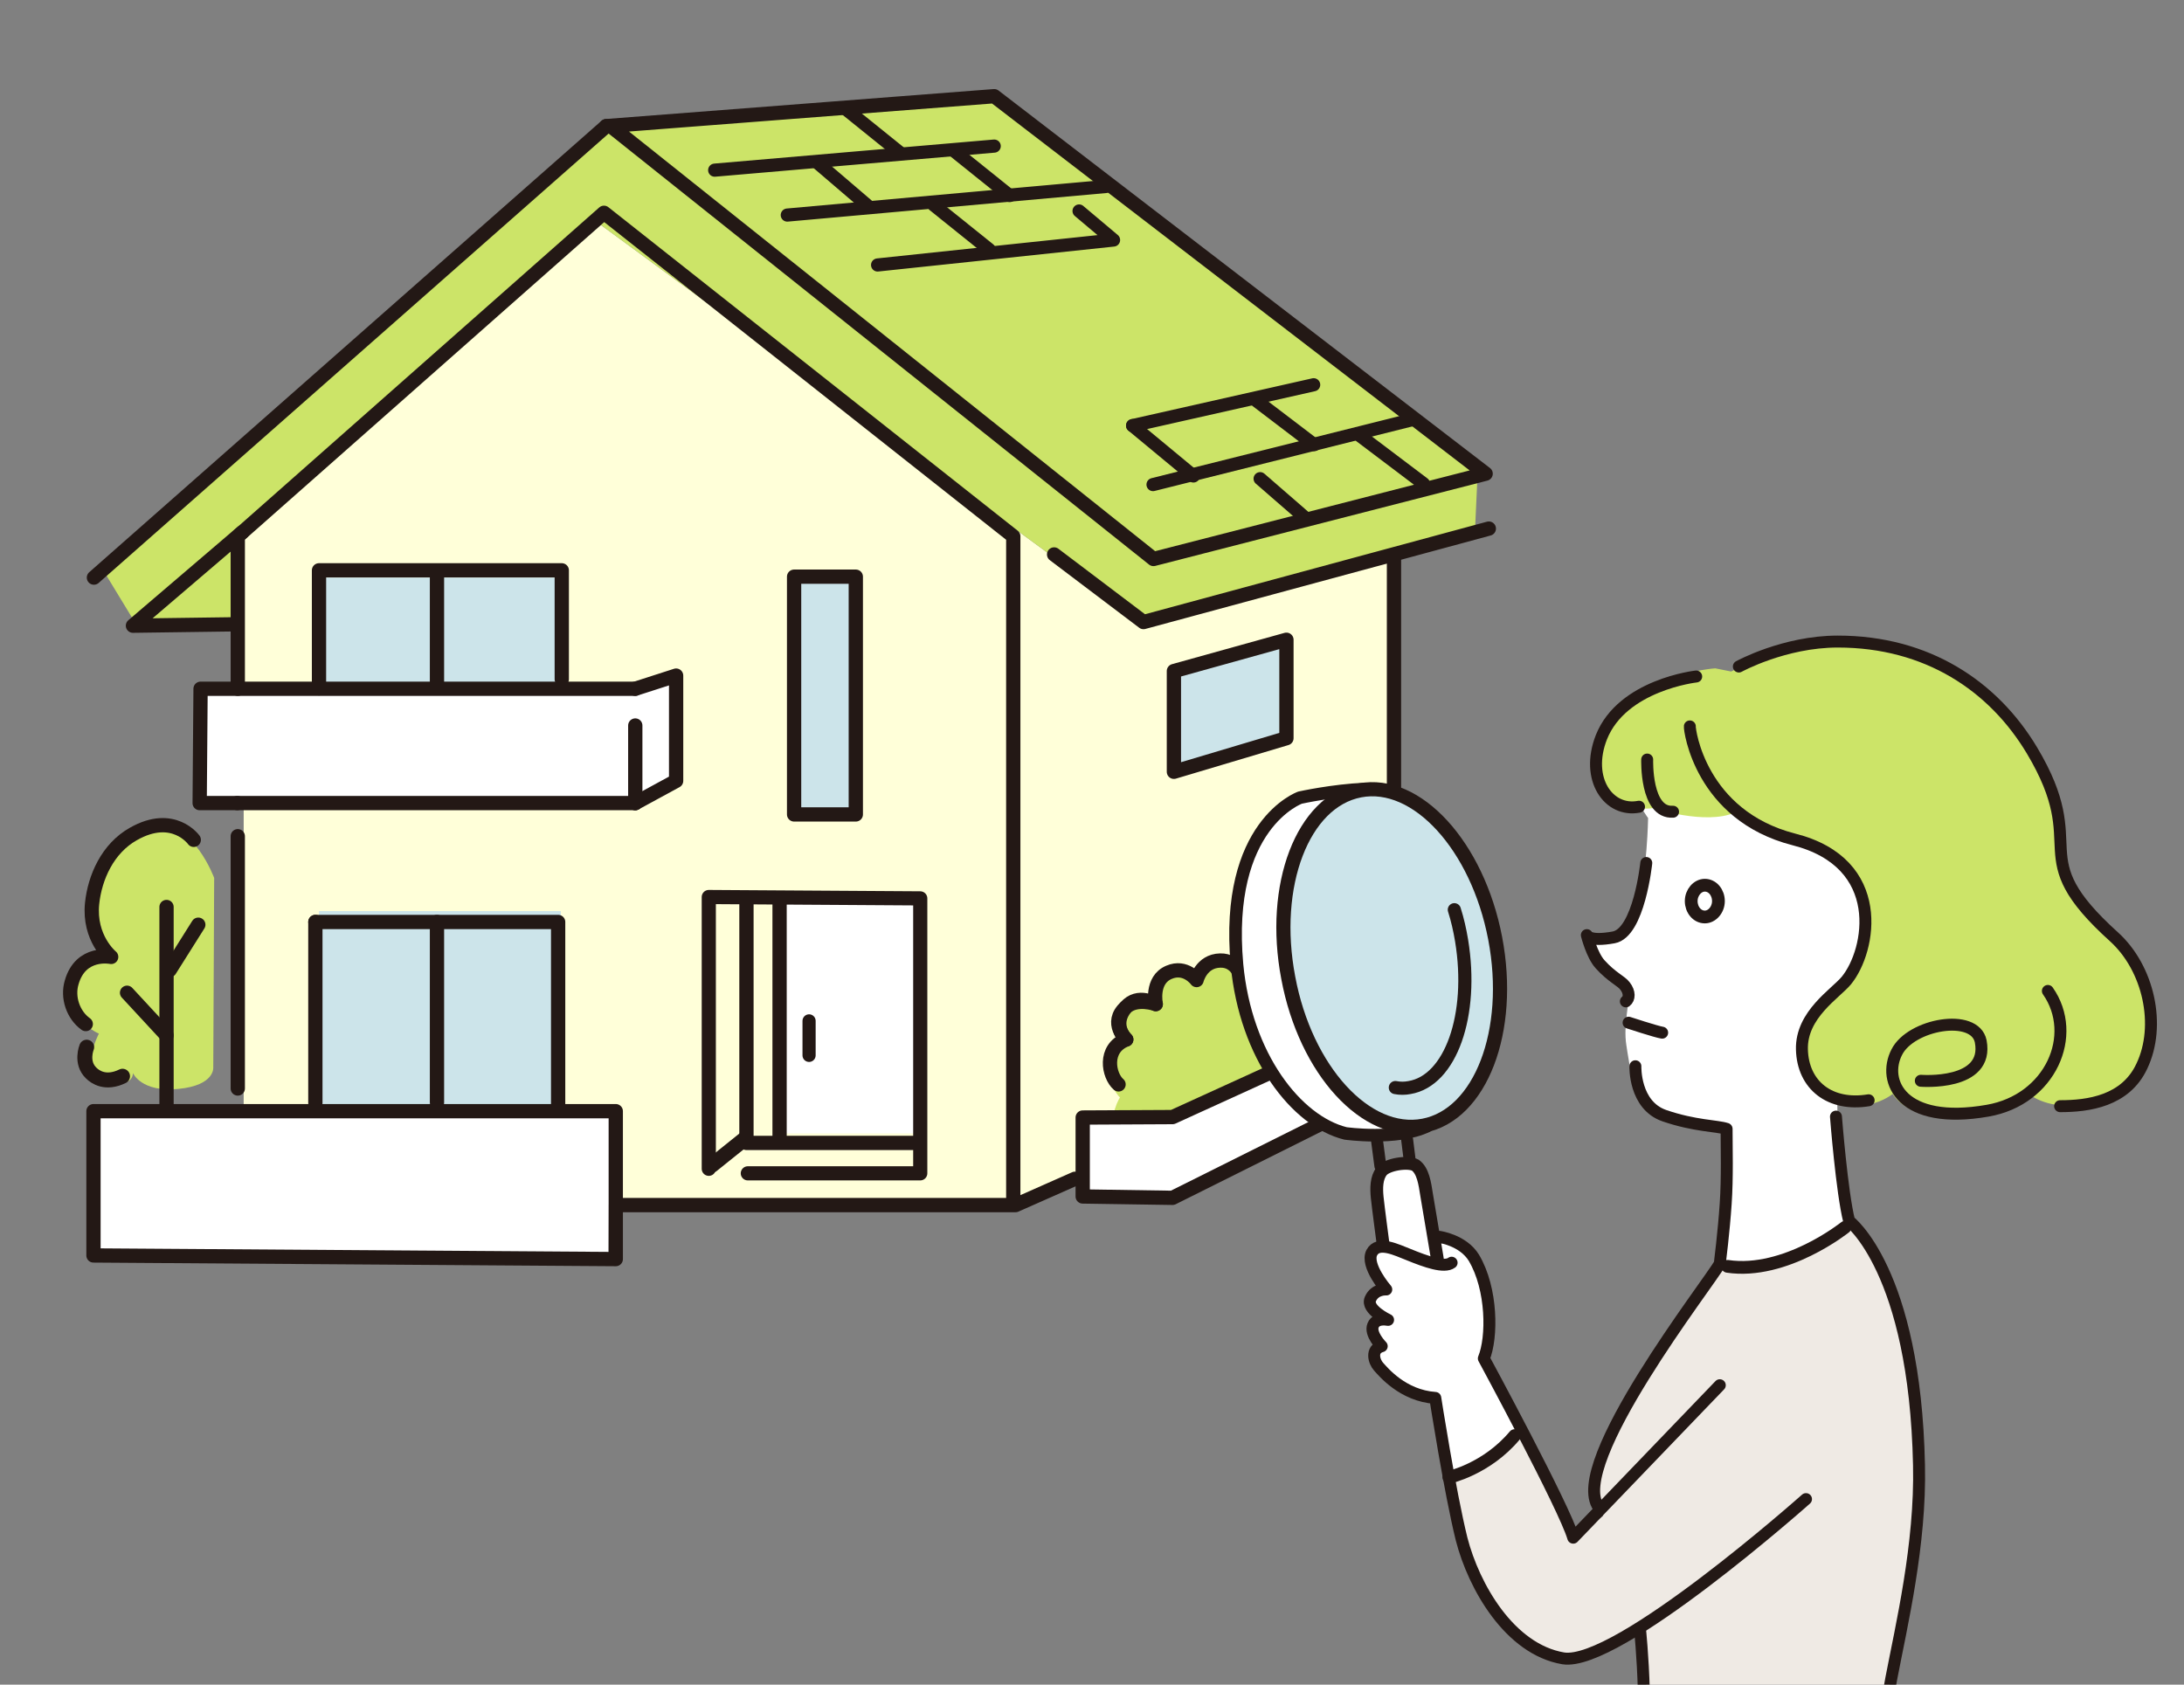 <?xml version="1.0" encoding="utf-8"?>
<!-- Generator: Adobe Illustrator 22.1.0, SVG Export Plug-In . SVG Version: 6.00 Build 0)  -->
<svg version="1.1" id="レイヤー_1" xmlns="http://www.w3.org/2000/svg" xmlns:xlink="http://www.w3.org/1999/xlink" x="0px"
   y="0px" viewBox="0 0 481.3 371.3" style="enable-background:new 0 0 481.3 371.3;" xml:space="preserve">
<rect x="0" y="0" width="481.3" height="371.3" fill="#808080" stroke="none"/>
<style type="text/css">
  .st0{fill:#FFFFD9;}
  .st1{fill:#FFFFFF;}
  .st2{fill:#CCE4EA;}
  .st3{fill:#CCE468;}
  .st4{fill:none;stroke:#231815;stroke-width:3.147;stroke-linecap:round;stroke-linejoin:round;stroke-miterlimit:10;}
  .st5{fill:none;stroke:#231815;stroke-width:3.299;stroke-linecap:round;stroke-linejoin:round;stroke-miterlimit:10;}
  .st6{fill:none;stroke:#231815;stroke-width:2.898;stroke-linecap:round;stroke-linejoin:round;stroke-miterlimit:10;}
  .st7{fill:none;stroke:#231815;stroke-width:3.119;stroke-linecap:round;stroke-linejoin:round;stroke-miterlimit:10;}
  .st8{fill:none;stroke:#231815;stroke-width:3.318;stroke-linecap:round;stroke-linejoin:round;stroke-miterlimit:10;}
  .st9{fill:#EFEAE4;}
  .st10{fill:none;stroke:#231815;stroke-width:2.633;stroke-linecap:round;stroke-linejoin:round;stroke-miterlimit:10;}
  .st11{fill:none;stroke:#231815;stroke-width:2.814;stroke-linecap:round;stroke-linejoin:round;stroke-miterlimit:10;}
  .st12{fill:none;stroke:#231815;stroke-width:2.781;stroke-linecap:round;stroke-linejoin:round;stroke-miterlimit:10;}
  .st13{fill:none;stroke:#231815;stroke-width:3.12;stroke-linecap:round;stroke-linejoin:round;stroke-miterlimit:10;}
  .st14{fill:none;stroke:#231815;stroke-width:2.899;stroke-linecap:round;stroke-linejoin:round;stroke-miterlimit:10;}
</style>
<g id="レイヤー_1_1_">
</g>
<g id="塗り">
  <polygon class="st0" points="221.7,265.5 53.7,265.5 53.7,118.1 132.3,49.5 250.3,136.1 308,121.5 308,227.5   "/>
  <polygon class="st1" points="149.2,173.6 139.5,177.5 43.7,177.5 43.7,152.1 139.7,152.1 148.2,149.1  "/>
  <polygon class="st1" points="134.1,278.1 20.3,278.1 20.3,245.7 134.3,245.7  "/>
  <rect x="70.3" y="200.8" class="st2" width="53.3" height="42.7"/>
  <rect x="70.8" y="127.3" class="st2" width="53.3" height="24.4"/>
  <rect x="174.8" y="126.8" class="st2" width="13.7" height="52.2"/>
  <polygon class="st2" points="259.5,149.3 259.5,169.8 282,162.8 282,141.8  "/>
  <rect x="171.5" y="197.8" class="st1" width="30.5" height="52"/>
  <polygon class="st3" points="23,126.1 30.3,138.1 51.7,138.8 51.7,120.8 132.3,49.5 250.3,136.1 325,118.1 325.7,102.8 216.3,20.8
    133,28.1  "/>
  <g>
    <g>
      <circle class="st3" cx="252.8" cy="236.3" r="8.2"/>
      <circle class="st3" cx="254.2" cy="229" r="8.2"/>

        <ellipse transform="matrix(0.16 -0.987 0.987 0.16 -1.06 445.021)" class="st3" cx="261" cy="223.1" rx="8.2" ry="8.2"/>
      <circle class="st3" cx="268.7" cy="220.5" r="8.2"/>
      <circle class="st3" cx="275.3" cy="222" r="8.2"/>
      <circle class="st3" cx="284.2" cy="225.6" r="8.2"/>
      <circle class="st3" cx="293.3" cy="230.1" r="8.2"/>
      <path class="st3" d="M250.3,238.5c0,0-5.7,2.3-5.2,11.7l14.7,3.8l38.3-12.7l-1.5-7.5l-24-14.5l-22.2,8.8L250.3,238.5z"/>
    </g>
    <circle class="st3" cx="290.5" cy="213.8" r="7.8"/>
    <circle class="st3" cx="295.8" cy="208.1" r="7.8"/>
    <circle class="st3" cx="304" cy="207.5" r="7.8"/>
    <circle class="st3" cx="308.8" cy="215" r="7.8"/>
    <circle class="st3" cx="301.2" cy="222" r="7.8"/>
  </g>
  <polygon class="st1" points="238,247.3 238,264.8 257.5,264.8 316,235.8 316,220.3 258,246.3  "/>
  <path class="st3" d="M47.2,193.5c0,0-4.5-12.3-12.5-11.3c-6.5,0.8-10.7,5.3-13,11.2s-0.2,15.3,1.7,17.2c0,0-8.2,0.2-7.3,9.5
    c0.5,5.7,5.7,7.7,5.7,7.7s-4.7,8.8,1.5,10.5s6-1.8,6-1.8s1.8,4.3,10,3.5s7.7-4.8,7.7-4.8S47.2,193,47.2,193.5z"/>
</g>
<g id="線">
  <g>
    <polyline class="st4" points="52.4,151.8 52.4,118.2 133.1,46.9 223.3,118.2 223.3,265    "/>
    <line class="st4" x1="52.4" y1="239.9" x2="52.4" y2="184.3"/>
    <line class="st4" x1="20.7" y1="127.3" x2="133.6" y2="27.8"/>
    <polyline class="st4" points="134.6,27.8 254.2,123.2 327.4,104.4 219.1,21.2 133.6,27.8    "/>
    <line class="st4" x1="307.2" y1="122.6" x2="307.2" y2="191.1"/>
    <polyline class="st4" points="52.3,177 44,177 44.2,151.8 140,151.8    "/>
    <line class="st4" x1="140" y1="177" x2="52.3" y2="177"/>
    <line class="st4" x1="140" y1="159.9" x2="140" y2="177"/>
    <polyline class="st4" points="140,151.8 149,148.9 149,172.1 140,177     "/>
    <polyline class="st4" points="70.3,151.7 70.3,125.7 123.8,125.7 123.8,149.7     "/>
    <line class="st4" x1="96.3" y1="126.9" x2="96.3" y2="150.5"/>
    <line class="st4" x1="96.3" y1="203.2" x2="96.3" y2="243"/>
    <line class="st4" x1="69.5" y1="203.2" x2="69.5" y2="243.1"/>
    <polyline class="st4" points="69.5,203.2 123,203.2 123,244.6    "/>
    <polyline class="st4" points="136.5,265.6 223.8,265.6 236.9,259.8     "/>
    <polygon class="st4" points="258.4,246.2 316.1,219.9 316.1,235.2 258.4,264 238.6,263.7 238.6,246.3    "/>
    <path class="st4" d="M285.4,209.9c0,0,0.2-5.6,5.1-5.4c0,0-0.3-4.3,3.9-5.2c3.4-0.7,5.2,2.9,5.2,2.9s2-4,5.5-3
      c3.2,0.9,3,4.3,3,4.3s3.6-1.7,4.9,1.8c0.7,1.9-0.7,3.7-0.7,3.7s1.9-0.4,2.8,0.9c1.6,2.4,0,4.5,0,4.5"/>
    <path class="st4" d="M246.5,239c-2.2-1.9-3.4-7.9,1.7-9.9c0,0-3.4-3.1-0.1-7.1c2.7-3.2,6.6-0.7,6.6-0.7s-1.1-5.3,2.9-7
      c3.7-1.6,6.1,1.7,6.1,1.7s1-4.2,5.2-4.3c3.8-0.1,4.7,3.8,4.7,3.8s2-2.5,5.2-1.7c3.4,0.8,4.2,4.8,4.2,4.8s2.4-1.8,5.2-0.5
      c3.1,1.6,2.5,5.2,2.5,5.2s1.9-3.6,5.5-0.6"/>
    <polyline class="st4" points="232.3,122.2 252,137.1 328.1,116.5     "/>
    <polygon class="st4" points="258.7,147.9 258.7,170.1 283.5,162.7 283.5,141    "/>
    <polygon class="st4" points="20.6,244.9 135.7,244.9 135.7,277.5 20.6,276.7    "/>
    <path class="st4" d="M248.2,229.1c0,0-3.9-3.7-0.1-7.1c2.5-2.2,6.6-0.7,6.6-0.7"/>
    <path class="st4" d="M42.7,185.1c0,0-4.5-6.3-13.3-1.3c-5.7,3.2-8.5,9.6-9.1,15.3c-0.8,7.7,4.2,11.8,4.2,11.8s-6.7-1.4-8.7,5.6
      c-1,3.3,0.3,7.2,3.1,9.2"/>
    <path class="st5" d="M27,237.2c-3.7,1.8-6,0.2-6.9-0.7c-2.4-2.3-1-5.7-1-5.7"/>
    <line class="st4" x1="36.7" y1="199.9" x2="36.7" y2="243.8"/>
    <line class="st4" x1="28" y1="218.8" x2="36.7" y2="228.2"/>
    <line class="st4" x1="43.7" y1="203.8" x2="37.4" y2="213.8"/>
    <polyline class="st4" points="202.3,251.9 164.5,251.9 164.5,198.1     "/>
    <line class="st6" x1="178.3" y1="225" x2="178.3" y2="232.6"/>
    <polyline class="st7" points="156.2,257.6 156.2,197.7 202.8,198 202.8,258.6 164.8,258.6     "/>
    <line class="st8" x1="164" y1="251.1" x2="156.9" y2="256.8"/>
    <line class="st4" x1="171.8" y1="199.2" x2="171.8" y2="250.8"/>
    <polyline class="st4" points="51.3,137.6 29.3,137.9 53.4,117.3    "/>
    <rect x="175" y="127.1" class="st4" width="13.6" height="52.4"/>
    <line class="st6" x1="157.5" y1="37.5" x2="219.1" y2="32.2"/>
    <line class="st6" x1="173.5" y1="47.4" x2="243.7" y2="41.1"/>
    <polyline class="st6" points="193.4,58.4 245.4,52.9 237.8,46.5    "/>
    <line class="st6" x1="205.8" y1="45.2" x2="218" y2="55"/>
    <line class="st6" x1="249.6" y1="93.8" x2="263" y2="104.9"/>
    <line class="st6" x1="277.7" y1="105.5" x2="287.6" y2="114.1"/>
    <line class="st6" x1="299.8" y1="96.1" x2="313.7" y2="106.6"/>
    <line class="st6" x1="276.6" y1="88.1" x2="289.6" y2="98"/>
    <line class="st6" x1="186.6" y1="24.2" x2="198.5" y2="33.8"/>
    <line class="st6" x1="180.3" y1="36" x2="191.4" y2="45.5"/>
    <line class="st6" x1="210.3" y1="33.3" x2="222.5" y2="43.1"/>
    <line class="st6" x1="249.6" y1="93.8" x2="289.5" y2="84.8"/>
    <line class="st6" x1="254.1" y1="106.8" x2="311.2" y2="92.5"/>
  </g>
</g>
<g id="塗り_1_">
  <path class="st1" d="M316.7,310.8l2.7,14.3c0,0,3,0.3,9.3-3c6.3-3.3,6.3-7,6.3-7l-8.3-15.3c0,0,1.7-6.3,1.7-11c0-4.7-2-11-5.3-13.3
    c-3.3-2.3-6-1.3-6-1.3l1.3,5.7c0,0-10-5.7-12.7-5.7s-4.3,2.7-3.3,5c1,2.3,2.3,4.7,2.3,4.7s-2.8,0.5-2.2,3.5s2.9,3.4,2.9,3.4
    s-3.1-0.1-2.2,2.6s2.1,3.4,2.1,3.4s-2.4,0.1-0.9,4.1s10.5,7.8,11.8,7.9L316.7,310.8z"/>
  <path class="st2" d="M329.6,207.4c3.5,21.3-6.2,40.7-21.7,43.2s-30.9-12.7-34.4-34.1c-3.5-21.3,6.2-40.7,21.7-43.2
    C310.8,170.8,326.1,186.1,329.6,207.4"/>
  <path class="st1" d="M303.6,258.8c0.9-1.2,5.4-3.6,8.1-2.1c1.6,0.9,2.2,2.6,2.6,4.8c0.4,2.2,2.9,16.8,2.9,16.8l-4.8-1.2l-8.6-2.6
    C303.8,274.6,301.9,261.2,303.6,258.8z"/>
  <path class="st1" d="M363.2,180.3c0,0-0.2,12.3-2.3,18.8c-2.2,6.5-3.7,8.2-5.8,8c-2.2-0.2-5-0.3-5-0.3s0.8,3,2.5,5.5s6,3.8,6.3,6.2
    c0.3,2.3-1.2,7.3-0.5,11.8s1.7,12.2,5.5,14.8c3.8,2.7,16.7,3.7,16.7,3.7s-0.3,9.2-0.2,15.5c0.2,6.3-1.7,15.3-1.7,15.3s9,0,15.5-1.8
    c6.5-1.8,13.2-7,13.2-7S405,254,405,251.3s-0.2-13.7-0.2-13.7s14.8-17,16.7-29.8s-17-31.5-17-31.5l-23.7-4.8c0,0-20.2,2.7-20.2,4
    C360.7,176.8,363.2,180.3,363.2,180.3z"/>
  <path class="st3" d="M378,147.3c0,0-18.6,1.1-25,15.3c-6.5,14.2,7.3,16.2,11.3,15.5c0,0,11.5,3.8,18,1c0,0,5.2,4,12.5,5.5
    s14.2,6,15.5,15.5s-2.5,15.8-6.2,19s-12.2,12.5-3.5,20.5s16.5,1.5,16.5,1.5s3.8,7.3,19.8,5c7-1,10.5-4.8,10.5-4.8s4.2,3.5,12,2
    s14.2-4.8,14.2-15.2s-2.5-16-10-23s-10-15.2-10.2-20.2s-2-21-15.8-31.5s-28.8-13.1-37.6-11.6s-18.5,6.2-18.5,6.2L378,147.3z"/>
  <path class="st9" d="M407.8,270.1c0,0-5.8,5-12,7s-11.8,3.7-16.8,1.3c-5-2.3,0,0,0,0s-19.2,29.2-22.2,33.7s-6.8,16.5-3.5,22
    l-6.5,4.9L335,315.1c0,0-3,6.2-8.7,7.9c-5.7,1.7-6.9,2.1-6.9,2.1s2.2,23.2,11.4,32.4s14.2,8.2,16.2,8.2s15-6.5,15-6.5l0.8,12.5
    c0,0-0.5,13.5-0.8,17.5s-1.2,8.8-1.2,8.8s50,3,55.2,2c0,0-1.8-16.5-0.2-25.5s7-30.5,7.2-41.2c0.2-10.7,0.8-22-1.5-32
    S413.8,275.3,407.8,270.1z"/>
  <path class="st1" d="M295.5,175.5c0,0-14,8.2-12.5,27.2s4,29.2,11.5,36.3c7.5,7.2,10.7,8.7,15,9.3c0,0-4,1.7-8.5,1.5
    s-22-5.2-26-23.3s-6-40.3,11.3-50.5L295.5,175.5z"/>
</g>
<g id="線_1_">
  <g>
    <path class="st10" d="M358.3,220.7c0.8-0.6,0.9-2-0.2-3.4c-0.8-1.1-2.9-1.9-5.5-4.8c-1.8-2-2.9-6.4-2.9-6.4s0.4,1.5,5.9,0.5
      c5.6-1,7.2-16.4,7.2-16.4"/>
    <path class="st10" d="M358.9,225.4c0,0,6.1,2,7.4,2.2"/>
    <path class="st10" d="M360.4,235c0,0-0.3,8.6,6.4,10.9c6.7,2.3,11.6,2.2,13.7,2.9c0,3.9,0.2,10.8-0.2,16.5
      c-0.4,6.1-1.3,13.2-1.3,13.2c-2.2,4.1-33.6,44.1-26.7,53.7"/>
    <path class="st10" d="M404.6,246.1c0,0,1.3,16.7,2.9,23c0,0,14.5,10.8,15.4,53.8c0.4,17.5-3.9,35.5-6.1,47
      c-3.2,16.8-0.2,29.6-0.2,29.6"/>
    <path class="st11" d="M378.7,198.6c0,1.9-1.4,3.5-3,3.5c-1.7,0-3-1.6-3-3.5c0-1.9,1.4-3.5,3-3.5
      C377.4,195.1,378.7,196.7,378.7,198.6z"/>
    <path class="st10" d="M372.4,160.1c-0.1,0.7,2.3,19.6,22.9,24.9c20.6,5.2,17,24.5,11.6,31.1c-2.4,2.9-10,7.5-9.8,15.2
      c0.2,7.9,6.2,12.6,14.7,11.2"/>
    <path class="st10" d="M423.3,238.2c0,0,15.1,1.2,13.2-8.7c-1.3-6.3-15.4-3.8-18.5,2.4c-3.3,6.4,1.1,16.2,20,12.9
      c13.9-2.4,20.1-16.7,13.3-26.4"/>
    <path class="st10" d="M383.2,146.9c0,0,10-5.5,21.8-5.5c19.7,0,34.3,9.8,42.8,24c13.2,22.1-2.3,22.7,18.1,41.1
      c7.6,6.9,10.4,19.5,6.1,28.5c-3.6,7.7-11.8,8.8-18,8.8"/>
    <path class="st10" d="M373.8,149.1c0,0-16.3,1.8-20.9,13.4c-3.6,9.2,1.6,16.6,8.3,15.3"/>
    <path class="st10" d="M363,167.4c0,0-0.4,11.9,5.7,11.5"/>
    <path class="st10" d="M361.4,358.9c0,0,2.6,24.1-0.9,38.2"/>
    <path class="st10" d="M398,330.4c0,0-41.6,37-53.5,35.1c-11.8-2-19.7-15.8-22.4-26.3c-2.6-10.5-5.8-31.1-5.8-31.1
      c-7.2-0.5-11.5-5.8-12.5-6.9c-1-1.1-1.8-3.8,0.7-4.5c0,0-2.7-2.7-1.9-4.6c0.4-1,1.5-1.5,3.3-1.2c0,0-4.9-2.3-3.9-4.6
      c1-2.3,3.5-2.1,3.5-2.1s-4.6-5.3-3.2-8.1c1.4-2.7,5.5-0.6,8.1,0.4c3.9,1.6,7.9,3,9.5,1.8"/>
    <path class="st10" d="M317.2,272.6c0,0,5.2,0.7,7.6,4.6c4.1,6.9,4.1,17.6,2.2,22.2c0,0,17.8,32.9,19.7,39.5l32.3-33.6"/>
    <path class="st11" d="M406.6,270.5c0,0-13.1,10.5-25.9,8.6"/>
    <path class="st11" d="M304.8,274.2c0,0-1.1-8.3-1.3-10.3c-0.2-2-0.2-4.3,1-5.8s5.8-2.2,7.4-1.3c1.7,1.2,2.1,4,2.5,6.6
      c1.4,8.5,2.5,14.6,2.4,14.5"/>
    <line class="st10" x1="303.4" y1="250.9" x2="304.2" y2="257"/>
    <line class="st10" x1="310.1" y1="251.2" x2="310.6" y2="255.2"/>
    <path class="st12" d="M300.8,173.9c-7.1,0.3-14.3,1.9-14.3,1.9s-16.7,5.9-13.9,36.8c1.9,20.2,13.1,34.5,23.9,37.2
      c0,0,11.3,1.6,18-1.6"/>
    <path class="st13" d="M329.5,206.8c3.9,20.4-3.2,38.9-15.8,41.3c-12.6,2.4-26-12.2-29.8-32.6c-3.9-20.4,3.2-38.9,15.8-41.3
      C312.2,171.8,325.6,186.4,329.5,206.8z"/>
    <path class="st14" d="M320.5,200.5c0.7,2.2,1.2,4.4,1.6,6.8c2.7,16.4-2.4,30.9-11.5,32.4c-1,0.2-2.1,0.2-3.1,0"/>
  </g>
  <path class="st11" d="M319.3,325.6c0,0,8.3-1.8,14.5-9.2"/>
</g>
</svg>
